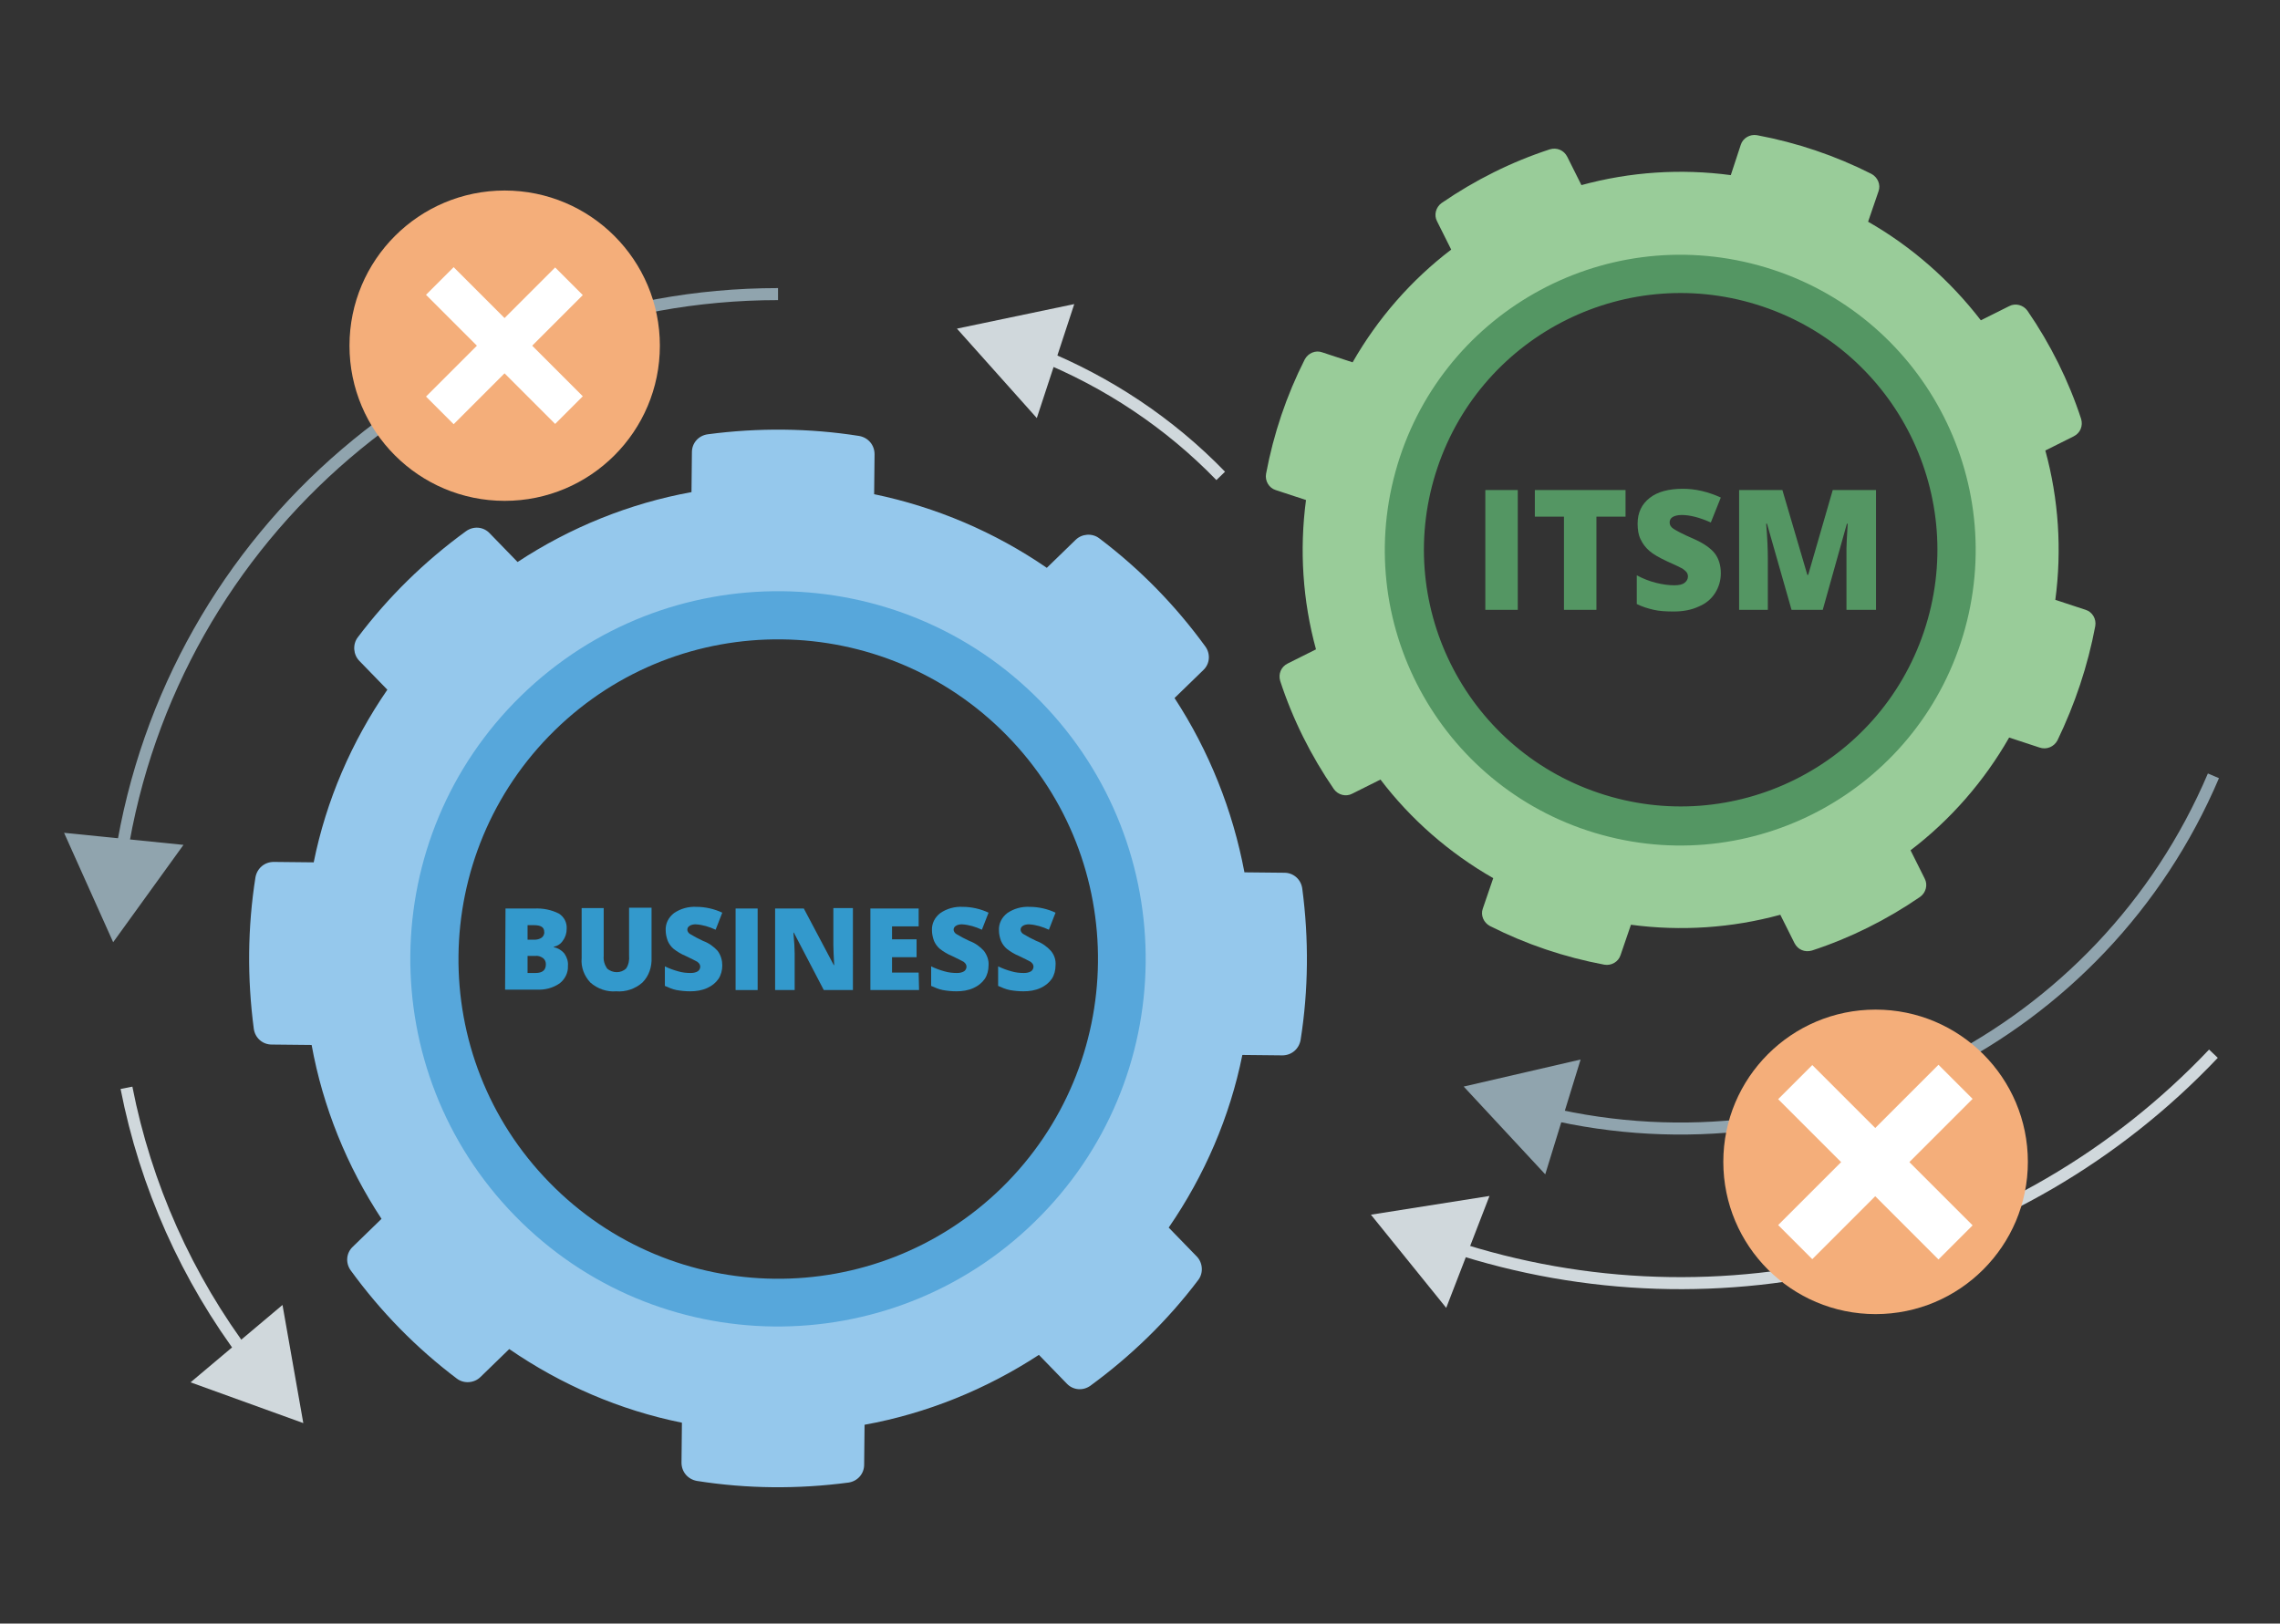 <?xml version="1.0" encoding="utf-8"?>
<!-- Generator: Adobe Illustrator 24.2.1, SVG Export Plug-In . SVG Version: 6.00 Build 0)  -->
<svg version="1.1" id="Layer_1" xmlns="http://www.w3.org/2000/svg" xmlns:xlink="http://www.w3.org/1999/xlink" x="0px" y="0px"
	 viewBox="0 0 548 390.3" style="enable-background:new 0 0 548 390.3;" xml:space="preserve">
<rect x="0" y="0" width="548" height="390.3" fill="#333333" stroke="none"/>
<style type="text/css">
	.st0{fill:none;stroke:#90A4AE;stroke-width:2.89;stroke-miterlimit:10;}
	.st1{fill:#90A4AE;}
	.st2{fill:none;stroke:#D0D8DC;stroke-width:2.89;stroke-miterlimit:10;}
	.st3{fill:#D0D8DC;}
	.st4{fill:#95C8EC;}
	.st5{fill:#57A7DB;}
	.st6{fill:#99CC99;}
	.st7{fill:#549663;}
	.st8{fill:#3399CC;}
	.st9{fill:#F4AE7A;}
	.st10{fill:#FFFFFF;}
</style>
<path class="st0" d="M187,70.7c-78.7,0-145.7,57.3-157.9,135.1"/>
<polygon class="st1" points="15.4,200.2 27.2,226.5 44.1,203.1 "/>
<path class="st0" d="M371.6,267.5c66.1,15.7,133.8-18.5,160.4-81"/>
<polygon class="st1" points="371.4,282.3 351.8,261.2 379.9,254.7 "/>
<path class="st2" d="M348.8,299.6C413.7,321,485,302.9,532,253.3"/>
<polygon class="st3" points="347.6,314.4 329.5,292 358,287.5 "/>
<path class="st2" d="M59.4,326.4c-14.5-19.2-24.4-41.4-29-64.9"/>
<polygon class="st3" points="67.9,313.7 72.9,342.1 45.8,332.3 "/>
<path class="st2" d="M293.4,114.4c-12.3-12.7-27.2-22.6-43.6-29.2"/>
<polygon class="st3" points="258.2,73.1 230,79 249.2,100.5 "/>
<path class="st4" d="M288,307.7c1.3-1.7,1.1-4.2-0.4-5.7l-6.7-6.9c8.6-12.5,14.7-26.6,17.7-41.5l9.6,0.1c2.2,0,4-1.5,4.4-3.7
	c1.9-12,2-24.3,0.4-36.4c-0.3-2.2-2.1-3.8-4.3-3.8l-9.6-0.1c-2.8-14.9-8.5-29.2-16.8-41.9l6.9-6.7c1.6-1.5,1.8-3.9,0.5-5.7
	c-7.2-9.9-15.7-18.6-25.5-26c-1.7-1.3-4.2-1.1-5.7,0.4l-6.9,6.7c-12.5-8.6-26.6-14.6-41.5-17.7l0.1-9.6c0-2.2-1.5-4-3.7-4.4
	c-12-1.9-24.3-2-36.4-0.4c-2.2,0.3-3.8,2.1-3.8,4.3l-0.1,9.6c-14.9,2.7-29.2,8.5-41.8,16.8l-6.7-6.9c-1.5-1.6-3.9-1.8-5.7-0.5
	c-9.9,7.2-18.6,15.7-26,25.5c-1.3,1.7-1.1,4.2,0.4,5.7l6.7,6.9c-8.6,12.5-14.7,26.6-17.7,41.5l-9.6-0.1c-2.2,0-4,1.5-4.4,3.7
	c-1.9,12-2,24.3-0.4,36.4c0.3,2.2,2.1,3.8,4.3,3.8l9.6,0.1c2.7,14.9,8.5,29.2,16.8,41.8l-6.9,6.7c-1.6,1.5-1.8,3.9-0.5,5.7
	c7.2,9.9,15.7,18.6,25.5,26c1.7,1.3,4.2,1.1,5.7-0.4l6.9-6.7c12.5,8.6,26.6,14.7,41.5,17.7l-0.1,9.6c0,2.2,1.5,4,3.7,4.4
	c12,1.9,24.3,2,36.4,0.4c2.2-0.3,3.8-2.1,3.8-4.3l0.1-9.6c14.9-2.7,29.2-8.5,41.9-16.8l6.7,6.9c1.5,1.6,3.9,1.8,5.7,0.5
	C271.8,326,280.6,317.5,288,307.7L288,307.7z M124.4,291.8c-33.8-34.6-33.2-90.1,1.4-124s90.1-33.2,124,1.4
	c33.8,34.6,33.2,90.1-1.4,123.9C213.8,327.1,158.3,326.5,124.4,291.8C124.4,291.9,124.4,291.9,124.4,291.8L124.4,291.8z"/>
<path class="st5" d="M250.2,168.7c-34.1-34.9-90.1-35.5-125-1.4s-35.5,90.1-1.4,125c34.1,34.9,90,35.5,124.9,1.4
	C283.7,259.6,284.3,203.7,250.2,168.7C250.2,168.8,250.2,168.8,250.2,168.7z M132.1,284.3c-29.7-30.3-29.1-79,1.2-108.7
	s79-29.1,108.7,1.2s29.1,79-1.2,108.7c0,0,0,0,0,0C210.4,315.2,161.7,314.6,132.1,284.3z"/>
<path class="st6" d="M503.6,150.5c0.3-1.7-0.7-3.4-2.3-3.9l-7.3-2.4c1.6-12,0.8-24.2-2.4-35.9l6.8-3.4c1.6-0.8,2.3-2.5,1.8-4.2
	c-3-9.2-7.4-18-12.9-26c-1-1.4-2.9-1.9-4.4-1.1l-6.8,3.4c-7.4-9.6-16.6-17.7-27.1-23.7l2.5-7.3c0.6-1.6-0.2-3.4-1.7-4.2
	c-8.7-4.4-17.9-7.5-27.5-9.3c-1.7-0.3-3.4,0.7-3.9,2.3l-2.4,7.3c-12-1.6-24.2-0.8-35.9,2.4l-3.4-6.8c-0.8-1.6-2.5-2.3-4.2-1.8
	c-9.2,3-18,7.4-26,12.9c-1.4,1-1.9,2.9-1.1,4.4l3.4,6.8c-9.6,7.3-17.7,16.6-23.7,27.1l-7.3-2.4c-1.6-0.6-3.4,0.2-4.2,1.7
	c-4.4,8.7-7.5,17.9-9.3,27.5c-0.3,1.7,0.7,3.4,2.3,3.9l7.3,2.4c-1.6,12-0.8,24.2,2.4,35.9l-6.8,3.4c-1.6,0.8-2.3,2.5-1.8,4.2
	c3,9.2,7.4,18,12.9,26c1,1.4,2.9,1.9,4.4,1.1l6.8-3.4c7.3,9.6,16.6,17.7,27.1,23.7l-2.5,7.3c-0.6,1.6,0.2,3.4,1.7,4.2
	c8.7,4.4,17.9,7.5,27.5,9.3c1.7,0.3,3.4-0.7,3.9-2.3l2.5-7.3c12,1.6,24.2,0.8,35.9-2.4l3.4,6.8c0.8,1.6,2.5,2.3,4.2,1.8
	c9.2-3,18-7.4,26-12.9c1.4-1,1.9-2.9,1.1-4.4l-3.4-6.8c9.6-7.3,17.7-16.6,23.7-27.1l7.3,2.4c1.7,0.6,3.5-0.2,4.3-1.7
	C498.7,169.3,501.8,160.1,503.6,150.5L503.6,150.5z M381.6,198.4c-36.6-12.4-56.2-52-43.9-88.6s52-56.2,88.6-43.9s56.2,52,43.9,88.6
	c0,0,0,0,0,0C457.8,191.1,418.2,210.8,381.6,198.4C381.6,198.4,381.6,198.4,381.6,198.4L381.6,198.4z"/>
<path class="st7" d="M422.7,63.8c-37.8-10.4-76.9,11.8-87.3,49.6s11.8,76.9,49.6,87.3c37.8,10.4,76.9-11.8,87.3-49.6c0,0,0,0,0,0
	C482.7,113.2,460.5,74.2,422.7,63.8z M384.2,190.6c-32.3-10.9-49.6-45.9-38.7-78.2c10.9-32.3,45.9-49.6,78.2-38.7
	s49.6,45.9,38.7,78.2c0,0,0,0,0,0C451.5,184.2,416.5,201.5,384.2,190.6z"/>
<path class="st8" d="M121.5,218.4h6.9c2.1-0.1,4.1,0.3,5.9,1.2c1.3,0.8,2,2.2,1.9,3.7c0,1-0.3,2-0.9,2.8c-0.5,0.8-1.3,1.3-2.2,1.5
	v0.1c1,0.2,2,0.8,2.6,1.6c0.6,0.9,0.9,1.9,0.8,2.9c0.1,1.6-0.7,3.2-2,4.2c-1.6,1.1-3.5,1.6-5.5,1.5h-7.6L121.5,218.4z M126.8,225.9
	h1.6c0.6,0,1.2-0.1,1.8-0.5c0.4-0.3,0.7-0.9,0.6-1.4c0-1.1-0.8-1.6-2.5-1.6h-1.5L126.8,225.9z M126.8,229.8v4.1h1.9
	c1.7,0,2.5-0.7,2.5-2.1c0-0.6-0.2-1.1-0.7-1.5c-0.6-0.4-1.2-0.6-1.9-0.5L126.8,229.8z"/>
<path class="st8" d="M156.6,218.4v11.8c0.1,2.2-0.6,4.4-2.2,6c-1.7,1.5-4,2.3-6.3,2.1c-2.2,0.2-4.5-0.6-6.2-2.1
	c-1.5-1.6-2.3-3.7-2.1-5.9v-12h5.3v11.5c-0.1,1.1,0.2,2.1,0.8,3c1.3,1.2,3.4,1.2,4.6,0c0.6-0.9,0.8-2,0.7-3.1v-11.5H156.6z"/>
<path class="st8" d="M173.6,232.1c0,1.1-0.3,2.3-0.9,3.2c-0.7,1-1.6,1.7-2.7,2.2c-1.3,0.6-2.7,0.8-4.1,0.8c-1.1,0-2.2-0.1-3.3-0.3
	c-1-0.2-1.9-0.6-2.8-1v-4.7c1,0.5,2.1,0.9,3.2,1.2c1,0.3,2,0.4,3,0.4c0.6,0,1.2-0.1,1.7-0.4c0.3-0.2,0.6-0.6,0.6-1.1
	c0-0.3-0.1-0.5-0.2-0.7c-0.2-0.2-0.4-0.5-0.7-0.6c-0.3-0.2-1.2-0.6-2.6-1.3c-1-0.4-2-1-2.9-1.7c-0.6-0.5-1.1-1.2-1.4-1.9
	c-0.3-0.8-0.5-1.7-0.5-2.5c-0.1-1.7,0.7-3.2,2-4.2c1.6-1.1,3.5-1.6,5.4-1.5c2.1,0,4.3,0.5,6.2,1.4l-1.6,4.1
	c-1.5-0.7-3.1-1.2-4.8-1.3c-0.5,0-1.1,0.1-1.5,0.4c-0.3,0.2-0.5,0.5-0.5,0.9c0,0.4,0.3,0.8,0.6,1c1,0.6,2.1,1.2,3.2,1.7
	c1.4,0.5,2.6,1.4,3.5,2.4C173.3,229.7,173.6,230.9,173.6,232.1z"/>
<path class="st8" d="M176.8,238v-19.6h5.3V238H176.8z"/>
<path class="st8" d="M205,238h-7l-7.2-13.8h-0.1c0.2,2.2,0.3,3.8,0.3,5v8.8h-4.7v-19.6h6.9l7.2,13.6h0.1c-0.1-2-0.2-3.6-0.2-4.8
	v-8.9h4.7V238z"/>
<path class="st8" d="M220.9,238h-11.7v-19.6h11.6v4.3h-6.4v3.1h5.9v4.3h-5.9v3.7h6.4L220.9,238z"/>
<path class="st8" d="M237.6,232.1c0,1.1-0.3,2.3-0.9,3.2c-0.7,1-1.6,1.7-2.7,2.2c-1.3,0.6-2.7,0.8-4.1,0.8c-1.1,0-2.2-0.1-3.3-0.3
	c-1-0.2-1.9-0.6-2.8-1v-4.7c1,0.5,2.1,0.9,3.2,1.2c1,0.3,2,0.4,3,0.4c0.6,0,1.2-0.1,1.7-0.4c0.3-0.2,0.6-0.6,0.6-1.1
	c0-0.3-0.1-0.5-0.2-0.7c-0.2-0.2-0.4-0.5-0.7-0.6c-0.3-0.2-1.2-0.6-2.6-1.3c-1-0.4-2-1-2.9-1.7c-0.6-0.5-1.1-1.2-1.4-1.9
	c-0.3-0.8-0.5-1.7-0.5-2.5c-0.1-1.7,0.7-3.2,2-4.2c1.6-1.1,3.5-1.6,5.4-1.5c2.1,0,4.3,0.5,6.2,1.4l-1.6,4.1
	c-1.5-0.7-3.1-1.2-4.8-1.3c-0.5,0-1.1,0.1-1.5,0.4c-0.3,0.2-0.5,0.5-0.5,0.9c0,0.4,0.3,0.8,0.6,1c1,0.6,2.1,1.2,3.2,1.7
	c1.4,0.5,2.6,1.4,3.5,2.4C237.3,229.7,237.7,230.9,237.6,232.1z"/>
<path class="st8" d="M253.7,232.1c0,1.1-0.3,2.3-0.9,3.2c-0.7,1-1.6,1.7-2.7,2.2c-1.3,0.6-2.7,0.8-4.1,0.8c-1.1,0-2.2-0.1-3.3-0.3
	c-1-0.2-1.9-0.6-2.8-1v-4.7c1,0.5,2.1,0.9,3.2,1.2c1,0.3,2,0.4,3,0.4c0.6,0,1.2-0.1,1.7-0.4c0.3-0.2,0.6-0.6,0.6-1.1
	c0-0.3-0.1-0.5-0.2-0.7c-0.2-0.2-0.4-0.5-0.7-0.6c-0.3-0.2-1.2-0.6-2.6-1.3c-1-0.4-2-1-2.9-1.7c-0.6-0.5-1.1-1.2-1.4-1.9
	c-0.3-0.8-0.5-1.7-0.5-2.5c-0.1-1.7,0.7-3.2,2-4.2c1.6-1.1,3.5-1.6,5.4-1.5c2.1,0,4.3,0.5,6.2,1.4l-1.6,4.1
	c-1.5-0.7-3.1-1.2-4.8-1.3c-0.5,0-1.1,0.1-1.5,0.4c-0.3,0.2-0.5,0.5-0.5,0.9c0,0.4,0.3,0.8,0.6,1c1,0.6,2.1,1.2,3.2,1.7
	c1.4,0.5,2.6,1.4,3.5,2.4C253.5,229.7,253.8,230.9,253.7,232.1z"/>
<circle class="st9" cx="450.8" cy="279.3" r="36.6"/>
<circle class="st9" cx="121.3" cy="83.1" r="37.3"/>
<rect x="423.6" y="273.5" transform="matrix(0.707 -0.707 0.707 0.707 -65.467 400.613)" class="st10" width="54.5" height="11.6"/>
<rect x="445" y="252.1" transform="matrix(0.707 -0.707 0.707 0.707 -65.465 400.612)" class="st10" width="11.6" height="54.5"/>
<rect x="99.3" y="78.4" transform="matrix(0.707 -0.707 0.707 0.707 -23.242 110.108)" class="st10" width="43.9" height="9.4"/>
<rect x="116.6" y="61.1" transform="matrix(0.707 -0.707 0.707 0.707 -23.243 110.108)" class="st10" width="9.4" height="43.9"/>
<g>
	<path class="st7" d="M357,146.6v-28.8h7.8v28.8H357z"/>
	<path class="st7" d="M383.7,146.6h-7.8v-22.4h-7v-6.4h21.8v6.4h-7V146.6z"/>
	<path class="st7" d="M413.6,137.8c0,1.8-0.5,3.4-1.4,4.8s-2.2,2.5-3.9,3.2c-1.7,0.8-3.7,1.2-6,1.2c-1.9,0-3.5-0.1-4.8-0.4
		s-2.7-0.7-4.1-1.4v-6.9c1.5,0.8,3,1.4,4.6,1.8c1.6,0.4,3.1,0.6,4.4,0.6c1.2,0,2-0.2,2.5-0.6c0.5-0.4,0.8-0.9,0.8-1.5
		c0-0.4-0.1-0.7-0.3-1s-0.6-0.6-1-0.9c-0.5-0.3-1.8-0.9-3.8-1.8c-1.9-0.9-3.3-1.7-4.2-2.5c-0.9-0.8-1.6-1.7-2.1-2.8
		c-0.5-1-0.7-2.3-0.7-3.7c0-2.7,1-4.7,2.9-6.2c1.9-1.5,4.6-2.2,8-2.2c3,0,6,0.7,9.1,2.1l-2.4,6c-2.7-1.2-5-1.8-7-1.8
		c-1,0-1.7,0.2-2.2,0.5s-0.7,0.8-0.7,1.3c0,0.6,0.3,1.1,0.9,1.5c0.6,0.4,2.2,1.3,4.8,2.4c2.5,1.1,4.2,2.3,5.2,3.6
		C413.1,134.3,413.6,135.9,413.6,137.8z"/>
	<path class="st7" d="M430.6,146.6l-5.9-20.7h-0.2c0.3,3.5,0.4,6.3,0.4,8.2v12.5h-6.9v-28.8h10.4l6,20.4h0.2l5.9-20.4h10.4v28.8
		h-7.1v-12.6c0-0.7,0-1.4,0-2.2s0.1-2.8,0.3-5.9h-0.2l-5.8,20.7H430.6z"/>
</g>
</svg>
